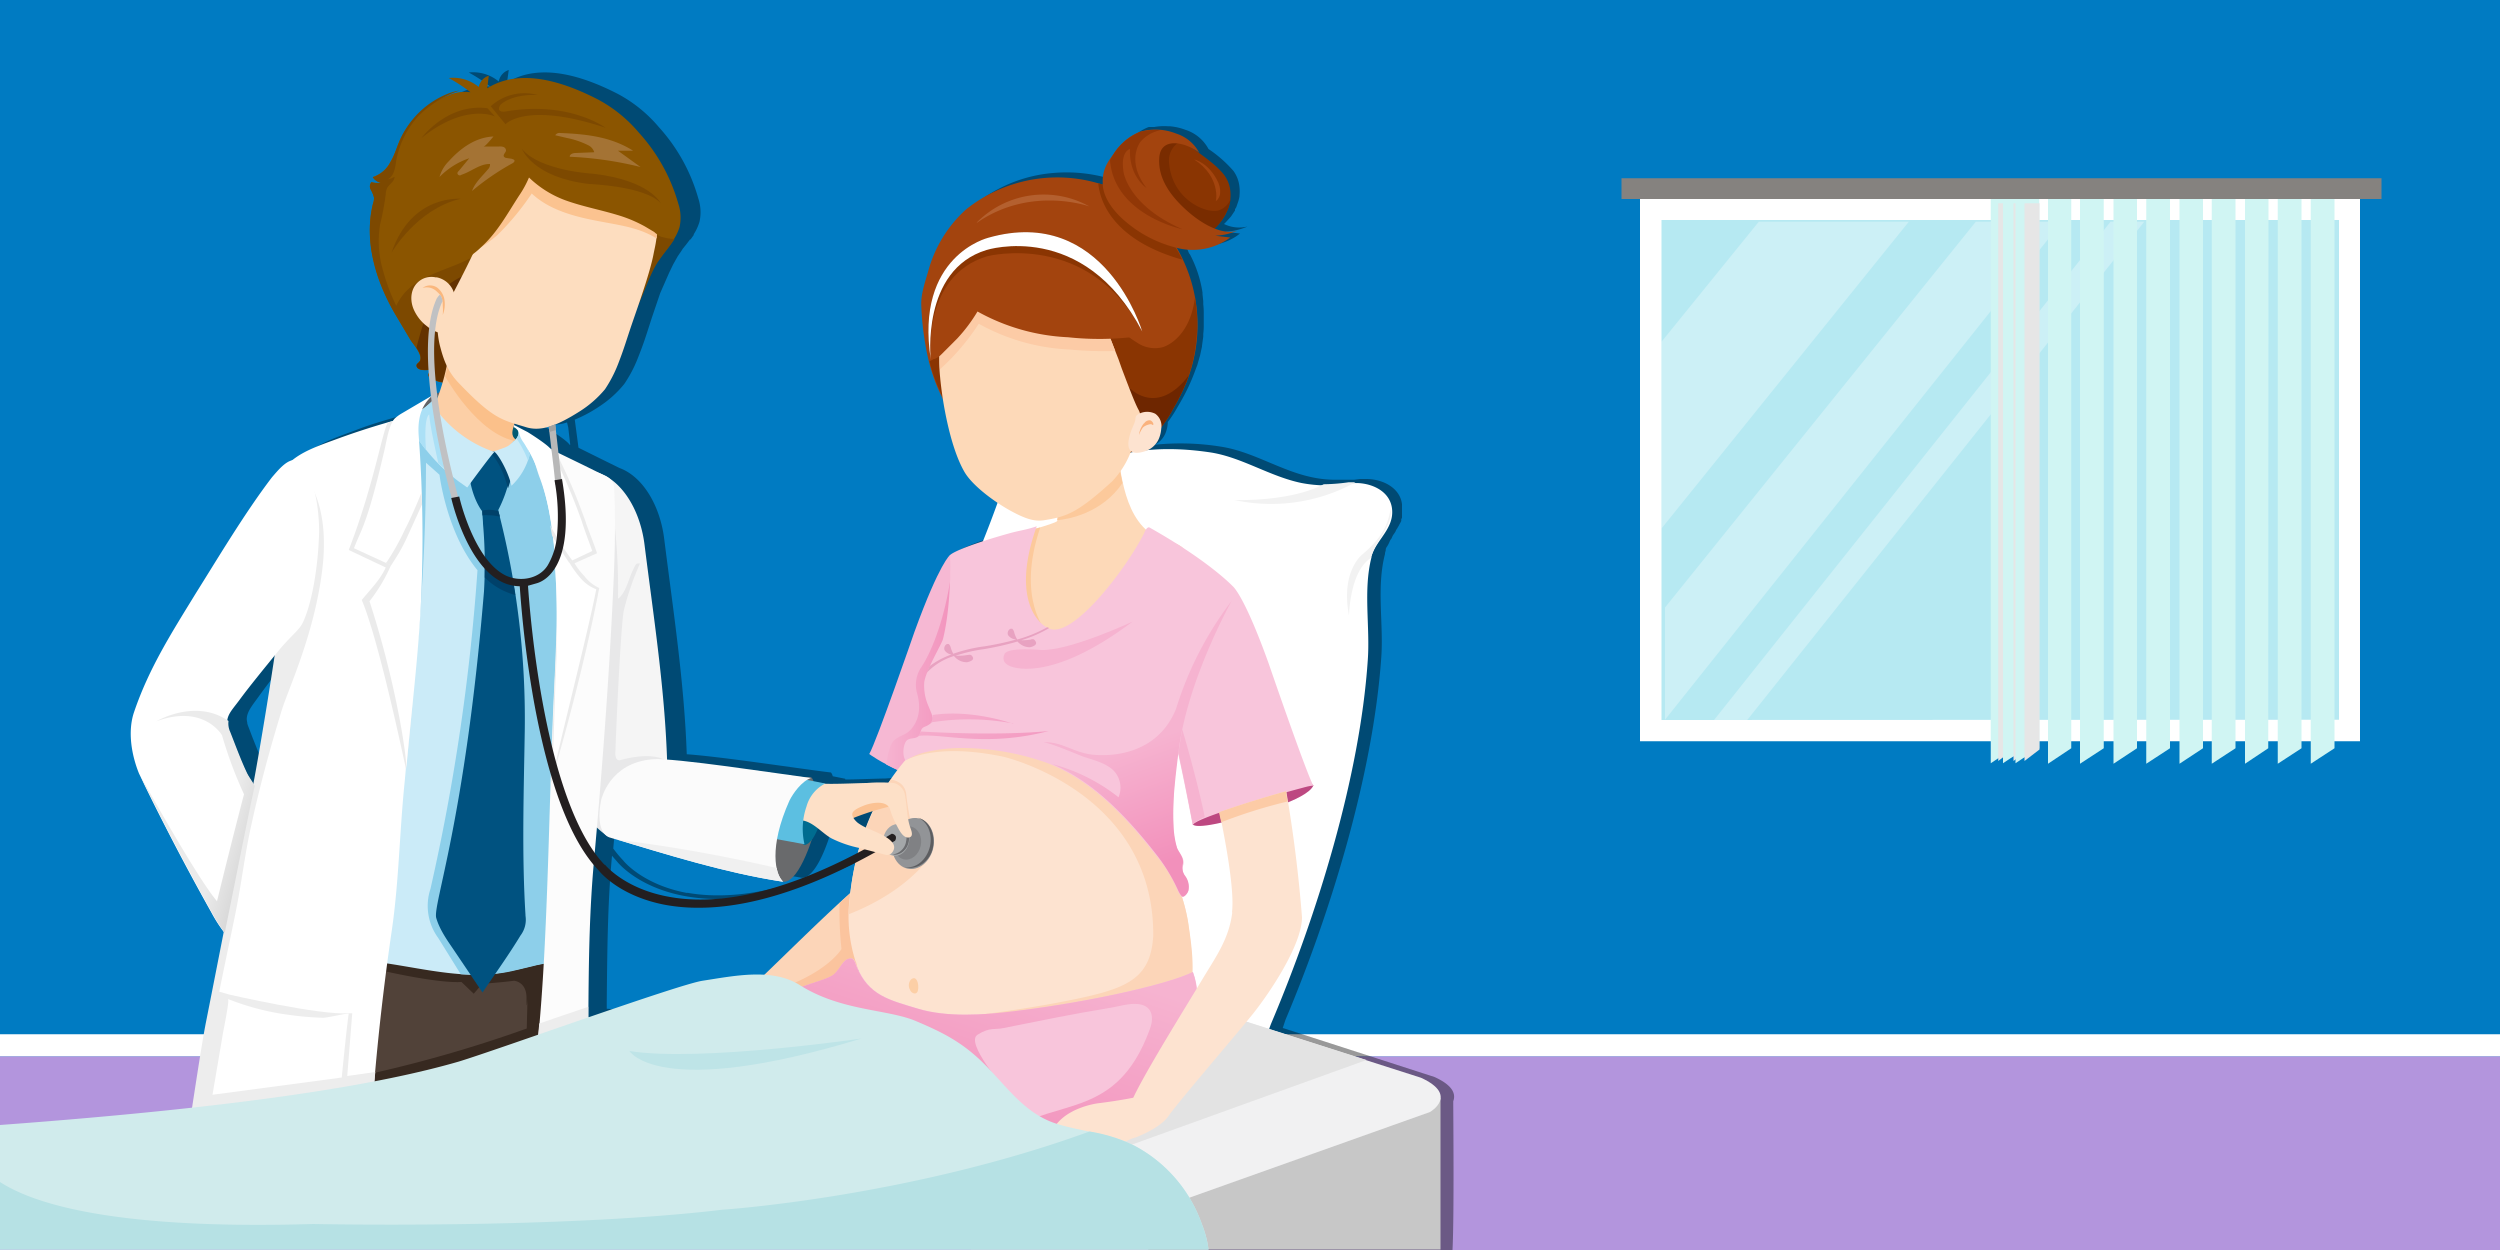 <svg xmlns="http://www.w3.org/2000/svg" xmlns:xlink="http://www.w3.org/1999/xlink" viewBox="0 0 1000 500"><defs><linearGradient id="b" x1="90.1" x2="101.4" y1="-648" y2="-651.4" gradientTransform="matrix(1 0 0 -1 0 -318)" gradientUnits="userSpaceOnUse"><stop offset="0" stop-color="#ebebeb"/><stop offset="1" stop-color="#d9d9d9"/></linearGradient><linearGradient id="a" x1="354.6" x2="383.3" y1="-587" y2="-587" gradientTransform="matrix(1 0 0 -1 0 -318)" gradientUnits="userSpaceOnUse"><stop offset="0" stop-color="#f6b3d0"/><stop offset="1" stop-color="#f290bb"/></linearGradient><linearGradient id="c" x1="401.5" x2="374.9" y1="-694" y2="-773.2" xlink:href="#a"/><linearGradient id="d" x1="383.3" x2="405.5" y1="-591.2" y2="-636.2" xlink:href="#a"/><linearGradient id="e" x1="381.2" x2="403.4" y1="-592.2" y2="-637.2" xlink:href="#a"/><linearGradient id="f" x1="464.2" x2="480.6" y1="-612.6" y2="-657.7" xlink:href="#a"/></defs><title>Pregnancy Disability Leave (PDL) Law in California</title><path fill="#007bc2" d="M0 0h1000v500H0z"/><path fill="#b395dd" d="M0 422.5h1000V500H0z"/><path fill="#fff" d="M0 413.7h1000v8.8H0z"/><path d="M380.8 334.5a12 12 0 000-1.3v-1.8l-.4-.8-.3-1-.5-.7-.5-.8-.5-.6-.6-.7-.7-.5-.6-.5-.8-.3-.8-.3a7.2 7.2 0 00-4.4.5l-1.2-9.3a5.9 5.9 0 00-4.5-5 65.3 65.3 0 00-10.8 0c-2.4 0-11.9.4-16.1.4v-.3l-5-1a4 4 0 00-.7-1.5c-11.1-1.3-43.4-6.3-57.7-7.3-1-28.8-5.4-57.3-9-86-1.6-13.2-8.4-25-17.9-28.5l-6.3-3.1-10.1-5-1.5-11.3-1.1.5a54.4 54.4 0 0010.9-5.7 43 43 0 0010-9 52 52 0 005.3-10c2.6-6.6 3-8 5.7-16.4l3.4-10 3.6-8.2 1.6-3.3 1.8-3.2 1.5-2.2.5-.8 1.3-1.6 1.6-2.1h.2l1.3-1.8v-.3a19.4 19.4 0 002.3-5 17.6 17.6 0 00-.5-9.4 70.9 70.9 0 00-15.8-28.5 55.7 55.7 0 00-16.3-13.2c-13-6.7-30.8-13-44.4-4.6l.7-5a5.9 5.9 0 00-4 4.6 16 16 0 00-12-3.6 64.7 64.7 0 018.7 5.7 12.9 12.9 0 00-4.4 0l-2.3.5h-.5l-2.3.8a35.8 35.8 0 00-11.6 7.3 34 34 0 00-7.8 11l-2.4 6-.8 1.6-.5 1.1-.7 1a14.3 14.3 0 01-2.3 2.4 10 10 0 01-4.2 2.5l.3.3a5 5 0 003.1 2h-2l-1.9-.4a2.6 2.6 0 00-.3 3.1l.3.9.7 1.4v.8a3.4 3.4 0 010 .7v.6l-.4 1.3a41.9 41.9 0 00-1 5.6v.3a12.3 12.3 0 000 2.5v11.5l.2 1.3.4 1.5.3 1.5.3 1.3.5 1.4.5 1.3.5 1.5.5 1.3.6 1.5.5 1.1.7 1.5.4 1.1.9 1.5.5 1.1.8 1.6.5 1 .8 1.7.5.8 6.3 10.6 2.6 3.7.3.5h.2l.3.5h.2v2.9h-.2l-.5.5h-.1l-.5.5a1.1 1.1 0 00-.2.8l.5.7h.2l1.6.6h2.5v1.5a1.1 1.1 0 00-.2.6 1.1 1.1 0 00.3.7l.8 7.8c-4.2 2.4-7.3 4.6-11.7 7a16.8 16.8 0 00-2.8 2l-.8 1-1 .3-1 .3c-6.5 1.8-13 3.7-18.7 5.9s-14 4.7-19.5 9.2c-3 .7-6 4.6-7.8 6.9-11 14-22.2 33-30.5 46.3-9.8 16-18.8 30-24.8 47.7-2.6 7.7-1 17.1 2 24.4l.5 1.3v1l.3.7.3.6.3.8.4.7.5 1 .3.6.5 1.2v.4l.8 1.7 1 1.8.3.6.6 1.3.5 1 .5 1 .5 1 .5 1 .5 1 .5.9.5 1 .5 1 .6 1 .5 1 .5 1.2.5 1 .6 1.1.5 1 .7 1.1.5 1 .6 1.2.5 1 .6 1 .5 1 .7 1.2.5 1 .5 1 .5 1 .6 1 .3.9.7 1.1.3.7.7 1.1.3.8.5 1 .5.8.4.8.5.9.5.8.4.6.4.8.4.7.5.8.3.7.3.4.3.7.4.5v.5l.3.6.5.8a60.3 60.3 0 004.9 7.7l-6.9 35.8-.3 2v.3l-.3 2.1v.5l-.5 2.5v.5l-.5 2.7-.5 3.1v.4l-.5 3.2v.8l-.5 3.4v.9l-.5 3.5v1l-.5 3.4v.5l-.6 4.4v.5l-.7 4.4v.8l-.6 4.8-1.5 9.2v1.2l-.6 4.2v1.2L79 471l-1.8 11.4H151c.5-6.2 1.3-12.2 2-18.2h1.4l1.6-19.1 63.2-1.8a6481 6481 0 00-4.8 39.3h25.9l1.6-33.8c.5-11.3.6-23.7.8-35.6l3.7 1.4s6-4.2 8.5-9.4a73 73 0 00-12.2-1.7v-2.7c.2-19.6.3-39 2.1-58.5l2 2.3c.8 1 8.8 10.4 27 13.8a72.3 72.3 0 0013.2 1.2c24.3 0 50.2-11 70.6-22.4l3.2.8a3.1 3.1 0 002.3-.1l.8.3h.5a8 8 0 004.6 4.7h-.2l1.2.4a7.7 7.7 0 006.5-1.8 11.6 11.6 0 003.9-6.5 12.5 12.5 0 00.3-2.2l.2 1.7zm-15.3-6.7a6.4 6.4 0 00-4.6 4.7 58 58 0 00-5.4-2.4 21.3 21.3 0 01-5-2.6 8 8 0 01-1.8-2 111.3 111.3 0 0114-4.4l.5 1a41.2 41.2 0 002.3 5.5zM184.6 151.2l-1.3 3.9-1.1.3q-.4-2.4-.5-5zm42.7 19.8l.8 6.9h-.3c-.8-1.6-7.8-6-9.3-6.9l-5.2-2.7h-.4v-.5l4.8 1.5a15.6 15.6 0 009.3-.4h-.2zm-109.7 89.2c-2.4 16.7-7 43.6-8.6 51.8a52.6 52.6 0 01-2.8-4.6l-1.8-3.9-3.4-8.5-1.6-4.2a10.1 10.1 0 01-.5-1.5v-.3a7.5 7.5 0 01-.2-1.3c0-3 2.2-5.5 5-9.4s10.2-13.6 14-18.1zm157.3 97c-17.8-3.3-25.5-12.8-25.6-13a46.4 46.4 0 01-4-4.8l.9-10a21.5 21.5 0 004.7 3.6l.7.3 9.3 2.8 4.5 1.3 4.2 1.3 4.4 1.3 4.1 1.1 4.6 1.3 3.9 1.2 4.7 1.3 3.8 1 5 1.1 3.6.8 5.5 1.2 3 .6 8.4 1.5c5 .3 9.3-10.6 11.3-16.8a20.9 20.9 0 002.4-4.6 48.6 48.6 0 005.4 4 45.6 45.6 0 0011.3 3.9l2 .4c-22.7 12.4-52.4 23.7-78.1 19.1z" opacity=".4" style="isolation:isolate"/><path fill="#626366" d="M168 162.9a24.8 24.8 0 015-4.7 12 12 0 016-1.7l.7 7.7-12.2 7-1.8-5z"/><path fill="#cfd0d2" d="M239 418s6-4.2 8.5-9.4a78.9 78.9 0 00-15-1.8l-1.3 7.8a53 53 0 007.8 3.4z"/><path fill="#005b73" d="M176.8 157.7l-3.6 1.6-1.1 4.7s22.1 33.3 36.6 10.8a6 6 0 00-4.7-4.9z"/><path fill="#514239" d="M132 388.4l1.6 60.6 90.4-2.4-1.9-69.1-90.1 10.9z"/><path fill="#372920" d="M150 387.6s24 5.8 34.6 5.2l4.9 4.7 3.4-4s6.5-.4 12.7-1.2c0 0 5 .3 5 6.8s.4.5.4.5l-.3 11.8a524 524 0 01-60.3 17.6l-4.3 11.4 78.7-20.9-.3-43.7-73 2.5z"/><path fill="#f5f5f5" d="M241.3 330.9l25.7-19.7c-.4-31.5-5.3-62.3-9.2-93.4-2-16-11.6-29.8-24.2-29.6l1.7 135.3a67.6 67.6 0 006 7.4z"/><path fill="#e8e8e9" d="M245.9 334.8v.5l-2.3-.7c-1.3-.3-4.3-3-5.7-4.4l6-113.4c.3-5.8 1.3-12.4.5-18a237 237 0 012.8 40.7c3-2.1 4.2-7.7 5.8-11.1s1.5-3 3-3a111 111 0 00-6.4 18.5c-1.3 5.4-3.3 50.8-3.4 56 0 0-.7 5 2.1 4.1 0 0 11.9-3.6 18 .2-.4.3-20.6 29.8-20.4 30.6z"/><path fill="#cbebf8" d="M103.5 377.6a17.6 17.6 0 007.5 2.2l41.3 5.2c13 1.8 26 5 39.1 4.9 7.9 0 15.8-2.2 23.5-4 4.9-1.3 13.7-2 17-6.3s-.5-40.4-.4-48c.5-17.7 13.2-105.5 12.9-131.6 0-1-37-23.4-37.3-23.4l-33.4-8c-4-.7-7.8 2-11.4 3.1s-44 13.8-46 17-2.9 18.8-2.2 21.8c9.7 44.3-17 163-10.6 167.1z"/><path fill="#8dcfea" d="M191 228a837.5 837.5 0 01-18.8 127.5 21.7 21.7 0 003.1 19.7l9 14.5 6.8.3 5-.3a58.5 58.5 0 0010.2-1.6l8.3-2 5.4-1.1c13.2-99 5-168.7-.9-201l-12.2-7.3-33.4-8c-3.9-.6-7.8 2-11.4 3.2l-10 3.2 6.8 144.2a799.8 799.8 0 0011.5-134.2l5.4 4.8s2.8 23.2 15.2 38.2z"/><path fill="#005280" d="M210.2 366c-1.5-24-.7-48.8-.3-73.4a331.2 331.2 0 00-10.8-89.1h-6.2c0 2.4.3 4.7.3 6a185.9 185.9 0 01.4 27C186 328.6 173 362 174.5 367.2s5.2 10 7.3 13.2L193 397c5.2-7.7 10.4-14.9 15.2-22.8a10.4 10.4 0 002-7.9z"/><path fill="#00416a" d="M200 206.7l-1.6-5.5c-.4-2-3.2-5-4.4-3.8s-1.3 5.7-1 8.8a5.5 5.5 0 012-.1 19.6 19.6 0 015 .6zM205.1 232a21 21 0 01-11.2-6.2v5.2a27 27 0 0012.2 7z"/><path fill="#fff" d="M149.6 434q2.6-31 7.1-61.7c2.8-19.1 3.1-38.5 5-57.9 4.2-40.5 4.3-133.4 4.5-139s2.3-6.1 4-10.4a310 310 0 00-33.8 10c-10.5 3.9-20 6.6-24.8 15.4-2.4 4.8.5 51.8.3 58.4a179 179 0 01-2 21c-1.2 7.6-6 36.5-7.6 43.2S85.7 394 83 409c-2.2 11.3-7.1 45.4-12.2 77.2h72.7c1.4-17.6 4.7-34.6 6.2-52.2z"/><path fill="#ededed" d="M79.8 453.9a455.7 455.7 0 016.4-49.5c2.4-12.7 5.2-25.5 7.8-38.2s3.8-23.8 6.4-35.6c3.4-15.7 7.6-31.2 12.3-46.5 2.8-9 13-30.3 16.2-56.2 1.3-10.3 1-22.5-3.6-32-2.1-4.3-3.3-2.9-5.5.9a114.4 114.4 0 01-9.3 14c.3 15.3 1.3 33.9 1.1 37.8-.3 7-9.1 60.1-10.7 67s-15.5 78.2-18.5 93.2c-2 10-6.1 38-10.5 66.4a7.7 7.7 0 004.5-1.4c3.8-3.6 3-15.2 3.4-20z"/><path fill="#fff" d="M127.6 214.4c.3-6-.8-18-3.8-23.3-1.3-2.3-1.8-4.7-4.5-6.5a3.4 3.4 0 00-2.3-.5c-3 .5-6.2 4.5-8.2 6.8C98 205 86.7 224 78.4 237.2c-9.8 16-18.8 30-24.8 47.7-2.6 7.7-1 17.1 2 24.5a988.8 988.8 0 0029 55.7 58.2 58.2 0 005 7.8c4.7-23.4 10.1-50.7 12-58.6l-3-5c-2.5-5.1-4.6-11-6.9-16.7s.5-7.7 4.3-12.9 11.2-14.2 14.6-18.4c5.6-7 9-9 10.6-12.4 3.6-7.8 5.9-21.5 6.4-34.5z"/><path fill="url(#b)" d="M62.6 288.5c19-7 26.2 5.6 26.2 5.6a168 168 0 008.8 23.6c-5.5 21-10.8 42.8-10.8 42.8-7-8.3-23.3-37-30.4-49.7 5.2 11.6 23.8 46.3 28.5 54.5a58.2 58.2 0 005 7.8c4.8-23.5 10.1-50.7 12-58.7-.9-1.8-2.2-3.4-3-5-2.4-5-4.6-11-6.8-16.6a8 8 0 01-.7-4.4c-13.2-9.2-28.8.1-28.8.1z"/><path fill="#ededed" d="M86.8 396.4l4.8 1.4s36.5 8.4 47.9 7.5h1.4l-2 25.1 11.2-1.6-3.3 38.8-71.4 2z"/><path fill="#ebebeb" d="M166.4 239.3a550.2 550.2 0 00-1-63.9 24.8 24.8 0 01.8-9.4l-11 3c-2.2 3-5.5 24.5-15.7 51l14.8 7c-2.3 5-6 8.6-9.6 13 6.8 16 16.6 62.7 17.7 67.6.9-8.5 1.8-17 2.5-25.6.6-14.5.8-29.2 1.5-42.7z"/><path fill="#8b5500" d="M222.7 154.1a31 31 0 0012.9-12.2 97.4 97.4 0 005.5-9.1c1.7-3.1 2.5-4.8 5.6-5.4a16.8 16.8 0 004.4-1 9 9 0 003.6-4c3-5.8 4.7-12.3 8.3-17.7s7.1-8.4 8.8-13.8a17.6 17.6 0 00-.5-9.5A70.9 70.9 0 00255.5 53a55.7 55.7 0 00-16.3-13.2c-13-6.7-30.8-13-44.3-4.5l.6-5a5.9 5.9 0 00-4 4.5 16 16 0 00-12-3.6 64.7 64.7 0 018.7 5.7 16.6 16.6 0 00-9 1.3A35.2 35.2 0 00160 55.9c-1.3 2.9-2.1 6-3.8 8.8a12 12 0 01-7.1 6.1 5 5 0 003.2 2.2 7.5 7.5 0 01-3.7-.2 2.6 2.6 0 00-.3 3 11.9 11.9 0 011.3 3.2 6.5 6.5 0 01-.4 2.4c-3.7 14.9 1.2 30.7 8.7 43.9l6.3 10.6c1.3 2 5.7 6.8 3.3 9l-.7.7a1.3 1.3 0 00.4 1.7 3.4 3.4 0 001.8.6 8.8 8.8 0 004.4-.5c-.5 1-2.2 1.5-2 2.6s.7 1.2 1.3 1.5a14.7 14.7 0 006 1.6c1.7.2 3.3 0 4.8.2 4.2.6 8.1 4.5 12 6.2a15.2 15.2 0 007.2 1.4c3.6-.3 6.5-2.2 9.6-3.7s7.2-1.6 10.4-3.1z"/><path fill="#7d4900" d="M197.5 98c-1.7-.6-3.8 1.7-5 2.7a56.4 56.4 0 01-10.8 5.5c-7.4 3-15.7 5.5-20.7 12a24.3 24.3 0 00-2.5 4.1 76.6 76.6 0 01-5.2-13.8A41.6 41.6 0 01152 90a114.5 114.5 0 002.3-12.3 7.3 7.3 0 01.5-2.4c.8-1.6 3-2.6 3-4.6a7 7 0 01-2.7 1c2.6-1.3 3-4.7 3.4-7.5a36.2 36.2 0 018.8-17.7 43.3 43.3 0 0116.5-10.3 22.5 22.5 0 00-4.7 1.3A35.2 35.2 0 00160 56c-1.3 2.9-2.1 6-3.8 8.8a12 12 0 01-7.1 6.1 5 5 0 003.2 2.2 7.5 7.5 0 01-3.7-.2 2.6 2.6 0 00-.3 3 11.9 11.9 0 011.3 3.2 6.5 6.5 0 01-.4 2.4c-3.7 14.9 1 30.7 8.7 43.9l6.3 10.6c1.3 2 5.7 6.8 3.3 9l-.7.7a1.3 1.3 0 00.4 1.7 3.4 3.4 0 001.8.6 8.8 8.8 0 004.4-.5c-.5 1-2.2 1.5-2 2.6s.7 1.2 1.3 1.5a14.7 14.7 0 006 1.6c1.7.2 3.3 0 4.8.2a11.2 11.2 0 013.2 1c7.2-16 7.8-34 11.7-50.9.5-1.3 1.2-4.5-1-5.3z"/><path fill="#7d4900" d="M168.6 55.2s10.3-14 26.4-11.9l3 3.3s-11.6-5.7-29.4 8.6zM196.3 42.5l5.9 7.2s8.1-9.2 40 1.4c0 0-14.6-10.9-40-6.5 0 0-4 .7-2.1-2.6 0 0 3.9-4.4 15-4a20 20 0 00-18.8 4.5zM263.3 104.6c2-3.1 4.6-5.9 6.5-9a18.9 18.9 0 01-7-1.6 50.3 50.3 0 01-6.3-3.6c-1.4-.8-2.8-1.3-3.8.3a6.7 6.7 0 00-.3 4 76 76 0 01-.2 17 60.1 60.1 0 00-.8 9.3 4 4 0 001.1 3.3l1 .5a14.8 14.8 0 001.5-2.3c3-6 4.7-12.4 8.3-18z"/><path fill="#643200" d="M185.3 110.3c-5.4 2.6-11.5 7.1-13.7 12.8a126.1 126.1 0 00-5 16c1.4 2.1 2.5 4.4.9 5.9l-.7.6a1.3 1.3 0 00.4 1.7 3.4 3.4 0 001.8.6 8.8 8.8 0 004.4-.5c-.5 1-2.2 1.5-2 2.6s.7 1.2 1.3 1.5a22.4 22.4 0 0010.8 1.8c1.1.1 4-44.2 1.8-43z"/><path fill="#fccfa6" d="M206.8 165.5l-27.6-21.8a85.5 85.5 0 01-3.6 13.8c-4 11.1-8.6 12.6-8 14.4v.3a38.1 38.1 0 0025.3 11.6 11.9 11.9 0 008.2-2.8 28 28 0 004.7-5c-2.5-1.9-1.2-4.3-.7-6.6s1.3-2.6 1.7-3.9z"/><path fill="#fbc08a" d="M206.8 165.8l-1 3.6c-.7 2.5-1.8 4.7.6 6.5l.8.7c-16-2.1-29.1-26-29.1-26 .6-2.7 1.1-5.3 1.8-7.9z"/><path fill="#fdddbf" d="M189.3 101.3c1.5-3 2.5-5.7 4.1-8.6s3.4-7.4 4.9-10.6S202 73 205 69s9.9-8.5 16.1-7.9a68.3 68.3 0 0123.6 7.5 36.7 36.7 0 0110 7.2 32.6 32.6 0 017.8 15c.6 3.4-.3 7-1 10.4-1.3 7.3-6.2 21-8.6 28s-3.1 9.8-5.7 16.5a52 52 0 01-5.2 10 43 43 0 01-10.2 8.9c-9 5.7-15.4 8.1-21.3 6.3-9.4-2.9-12.9-2.9-27-17.7-4.6-4.7-6.2-9.8-7.5-14.8s-1.5-13-.4-13.4 3-2.6 4.6-5.7 5.2-9.8 9.1-18z"/><path fill="#fbc390" d="M262.5 90.9a32.4 32.4 0 00-6.2-13.2l-2.3-1.5a89.6 89.6 0 00-37.6-13h-4.1a21.3 21.3 0 00-7.2 6c-2.9 4-4.7 8.5-6.7 13s-3.2 7.4-4.8 10.6l-3.6 7.7A73.6 73.6 0 00199 94a105.7 105.7 0 0013.7-16.6c7 6.6 17 9.2 26.4 11s16.4 2.6 23.6 7a14.7 14.7 0 00-.3-4.5z"/><path fill="#8b5500" d="M187.5 63a72.7 72.7 0 00-6.3 10.3 46.4 46.4 0 00-4.4 9c-1.8 6-.5 13-4.6 18.2-.5.6-1.3 1.6-.8 2.4a2.1 2.1 0 00.8.9 12.7 12.7 0 0010.8 1.1 25.6 25.6 0 009.3-5.9c6.5-5.8 10.5-13.3 15.3-20.7a41.4 41.4 0 004-7.3 41.5 41.5 0 0014.5 9.1c6.9 2.5 14 3.8 20.9 5.9a54 54 0 0111 4.6l3.7 2.2a8 8 0 003.5 2c.4 0 .9 0 1-.3a7.7 7.7 0 00.2-1.3 22 22 0 00.2-2.8 24.4 24.4 0 00-.5-5.4 30.3 30.3 0 00-4.3-10l-2.4-3.3c-5.7-6.9-13.7-11.6-21.8-15.5s-14.9-6.4-22.7-6.4-9.8 2.3-14.8 4a27 27 0 00-12.6 9.2z"/><path fill="#7d4900" d="M156.6 101.1s10-17.5 27.7-21.6c0 .1-19.7-2-27.7 21.6zM208.7 59.4s4.2 11.6 27 14.2c0 0 22.4.8 28.6 7.7 0 0-4.3-9.2-27-11.8 0 0-21.3-1.1-28.6-10z"/><path fill="#005280" d="M192.7 204.3a12.4 12.4 0 016.4.1 51.5 51.5 0 003.7-9 67.1 67.1 0 002.7-10c1.4-7.3-5.6-4.7-10.3-4.6s-8 1.5-8 2.6c0 7 1.5 15.2 5.5 20.9z"/><path fill="#00446d" d="M196 181c5 4.9 7 13.8 7.2 14.3a53.6 53.6 0 001.6-5.5l-5.5-9.3z"/><path fill="#cbebf8" d="M197.8 180.8a47.9 47.9 0 01-22-15.3 9.8 9.8 0 01-2-5.9c-3 2.8-6 5.6-10 6.7l-.5.3a.8.8 0 000 .7 32.1 32.1 0 003.9 8.3 73 73 0 0016.3 17l3.4 2.4s10-13.7 10.9-14.2z"/><path fill="#abe0f6" d="M173.8 159.6c-3 2.8-6 5.6-10 6.7l-.5.3a.8.8 0 000 .7 32.1 32.1 0 003.9 8.3 49.4 49.4 0 003.2 4.4c-1-13.8 1.3-14.2 1.3-14.2.2 4.1 2.5 14.2 3.6 19.4l4.4 4-4.7-25a8.1 8.1 0 01-1.2-4.6z"/><path fill="#fff" d="M136.7 431c1.3-13.3 2.6-25 2.8-25.5s-9.2 1.8-10.5 1.6a119.6 119.6 0 01-13-1.1 102 102 0 01-24.8-6.4c.7.4-1.8 12.3-2 13.6L85 437.9z"/><path fill="#fcfcfc" d="M234.5 452.3c1.6-35.7-.2-71 3-106.8s6-72 7.7-108.1c.7-13.9 1.1-27.6.5-41.4a6.8 6.8 0 00-.8-3.4 7.3 7.3 0 00-3.3-2.5l-8.1-4-14.4-7-7.1-3.7-3.6-1.7c-.2-.2-.7-.5-.8-.4s.1.8.1 1v1a4.7 4.7 0 00.8 2.3c.5.6 2.3 1.4 2.8 2 2.5 3.7 3.1 7.7 4.7 11.8a80 80 0 013.6 13c4.4 23.5 3.1 48.8 2 72.4-2 40.6-2.3 98.6-6.4 139-2.3 21.5-5.7 45.7-8.4 70.2h25.9c.6-11.3 1.1-22.5 1.8-33.7z"/><path fill="#ededed" d="M235.3 412.5v-9.8l-19.6 6.7-.6 6.4z"/><path fill="#ebebeb" d="M239.7 235.2a15.6 15.6 0 01-5.9-4.7 30.1 30.1 0 01-4-5.2l9-4c-1-3.3-3.4-9-4.7-13a234.6 234.6 0 00-11.9-27.8l-3-1.5-7.2-3.6-3.1-1.4a3.4 3.4 0 00.5 1.1l1.1 1.8a62 62 0 016.7 13.9 132.3 132.3 0 015.5 28.1c.4 6.4.2 7.9.7 14.2a60.3 60.3 0 01-.5 10.6c0 11-.7 22.3-1.2 33l-1.4 37c1.6-6.1 12.2-41.1 19.4-78.5z"/><path fill="#cbebf8" d="M211.8 182.1a25.5 25.5 0 01-7.2 12.2c-1.6-6.6-6-13.6-7-13.6s4.6-1.5 5.9-2.5 4-3 4-5.2a5 5 0 00-.3-1.3c0 .3 5 9.4 4.6 10.4z"/><path fill="#abe0f6" d="M207.2 172a3.7 3.7 0 01-.6 3.4 42.2 42.2 0 014.6 8.8l.6-2c.3-1-4.4-10-4.6-10.2z"/><path fill="#fff" d="M167.5 174.6a550.2 550.2 0 011 63.9c-1 23.3-4 46.1-6 69.2.4-4.8-4.3-35.3-14.7-67.2a66.5 66.5 0 008.6-14.4l-14.8-6.8c2.6-7.2 5-8.3 12-38.5.9-3.4 1.8-10.9 4.4-13.5a16.8 16.8 0 012.8-2l12.4-7.3c-5.2 4.4-6.2 10.3-5.7 16.6z"/><path fill="#ebebeb" d="M162.6 215.4l6.2-13.6-.2-4.8c-1.3 3.4-4.7 11.2-6.5 14.5a94.7 94.7 0 01-7.2 13l-.6.8 2 .8v.3l1.9-3a67 67 0 004.4-8z"/><path fill="#fff" d="M232 231a40.7 40.7 0 01-4.4-6.2l9.3-4.4c-1.1-3.2-3-8-4.2-11.9a238 238 0 00-12.4-28.8c-.8-1.5-7.8-6-9.3-6.9l-5.2-2.7h-.3v.8h.1a4 4 0 011.6 1.4 5.5 5.5 0 01.5 1.2 10.8 10.8 0 001.8 3.6 62 62 0 016.7 13.8 132.3 132.3 0 015.5 28.2c.4 6.4.2 7.8.7 14.2a384 384 0 01-.2 39l-1.3 40.2c.2-5.2 13.7-56.6 17.6-76.8a15.6 15.6 0 01-6.5-4.7z"/><path fill="#ebebeb" d="M229 224.3a104.3 104.3 0 01-8.9-14.2l.7 4.1c2.9 5 6.8 10.8 6.8 10.8z"/><path fill="#a47334" d="M253.2 60.3h-6l9 6.5a142.6 142.6 0 00-28.3-4.1c-.1-1 1.3-1.5 2.3-1.5l7.5-.3a4.6 4.6 0 00-2.4-2.8 34 34 0 00-8.5-2.9l-4.7-1.1a2 2 0 012-.9c10 .4 20.1 1.4 29 7zM179.5 64.5a14.3 14.3 0 00-3.7 6.3 30 30 0 0111.9-7.5l-4.2 5.1c-.4.3-.7.8-.4 1.3a1 1 0 001.5.2c4-1.3 7.3-4.4 11.4-4.3a2.6 2.6 0 01-.8 2.1c-2.3 2.8-5.2 5.3-6.4 8.7A100 100 0 01205 65.3c.3-.2.8-.5.8-1s-.7-.6-1.2-.8l-2-.3a1.5 1.5 0 01-1-.5c-.5-.8.6-1.6.8-2.4a1.5 1.5 0 00-1-1.5 4.2 4.2 0 00-1.8-.2h-6.2c.8 0 3.4-3.4 4-4-7.3.3-13.3 4.8-17.9 9.9z"/><path fill="#fdddbf" d="M174.5 111a8 8 0 00-5.5.6c-4.6 2.4-5.4 7.8-3.5 12.2a17.3 17.3 0 004.3 5.9l2 1.6c2.9 2 8.6 3.6 8.9 0s-.3-5.7.2-7.8 1.3-4 .8-6a9.1 9.1 0 00-7.2-6.6z"/><path fill="#fab77d" d="M174.8 115a7.7 7.7 0 013 5 11.9 11.9 0 01-.7 6 21.6 21.6 0 000-3.8 8.5 8.5 0 00-.6-3.5 7.3 7.3 0 00-1.7-2 5.7 5.7 0 00-5.8-1.5 5 5 0 015.8-.2z"/><path d="M573.8 430.8L534.2 418l-21.1-6.8 1.1-3.3c17.8-42.2 35-97.7 38.3-144.8 1-13.7-2-28 1.5-41.5v-.4l.3-1.1v-.5l.3-.7.3-.4.4-.7.3-.6.3-.7.3-.6.4-.5.3-.7.3-.6.7-1 .3-.5.3-.7.3-.4.4-.7.3-.5.3-.6.4-.7.3-.6v-.7l.3-.6v-5.4c-.8-6.7-7.8-10-14-10.1H544l-2.4.3h-7.2a44.2 44.2 0 01-9.6-1c-12.5-2.6-23.6-10.2-36.2-12.2a101 101 0 00-26.7-.8 9.1 9.1 0 004.2-4.4 12.9 12.9 0 001-4.2v-.5l.7-.9a48.2 48.2 0 003-4.7l1.4-2.4a77.4 77.4 0 006-12.9l.3-.8.4-1 .8-2.8.3-1 .8-3.7v-.3l.5-3.6v-1.1a26.5 26.5 0 00.2-3v-5.5q0-1.8-.2-3.4v-1.2l-.3-2.9v-.6a48.4 48.4 0 00-5-15.2l-.4-.5-1.6-3.9h.1c7.5 2 16 .8 21.9-4l-6-.7a25.3 25.3 0 009-2.1 13.8 13.8 0 01-9.4-1l.8-.8 2-2.2 1.6-2.4v-.5l.5-.8.8-2.3a14.8 14.8 0 00.5-2.1v-.3a16.3 16.3 0 00-.2-4.7 13 13 0 00-2.2-5.1 50.2 50.2 0 00-10-8.8 16 16 0 00-9.3-7.7 23.1 23.1 0 00-6.2-1.4h-.8a21.8 21.8 0 00-5.4.3h-2.2a18.6 18.6 0 00-7 4.7l-2.3 2.6-1 1.3-1.3 2v.3a17.3 17.3 0 00-3 10l-1.4-.5h-.5a60.8 60.8 0 00-21.8-2 57 57 0 00-31 12.4 51.6 51.6 0 00-15.3 25.3c-1.1 4-2.8 8.7-2.6 13a116.5 116.5 0 001.6 16.3 49 49 0 001.5 6.7v.6l.3 1.3.8 2.5.4 1.1 1.1 3v.4l1.5 3.4.5 1 .8 1.8q.6 4.7 1.8 9.5c1.4 6.2 3.5 13.8 6.8 19.5s9 10 14.3 13.2q-2.6 7.3-5.3 14.2c-11.3 3.6-14.9 5.7-14.9 6.2s-5.3 6.3-14 30.8c0 0-15.1 44.1-18 49a53.6 53.6 0 006.8 4h.1l.7.4 1.6.8 1 .5 1.1.5-2.7 4.2-2 3-.6 1-1.2 2-.6 1.2-1 2-.7 1.3-1 2-.6 1.2-.8 2-.5 1.3-.8 2.1-.5 1.1-1 3.1-1 3.3-.3 1-.6 2.3-.3 1.3-.5 2-.4 1.2-.5 2-.3 1.3-.3 2v1.2l-.3 2.2v2.7l-4.4 4.1c-11.4 10.6-22.4 21.5-33.6 32.3l8.8 5.3-1 .5-1 .5-1 .5-1 .5-1.4.6h-.3l-14.2 6.9-5.8 3.4 104 47.4.9-.3 60.3 30.3 5.2-1.8-.5 13.2H581c.7-13.5.3-53.6.3-59.5 1-2.7.2-6.2-7.5-9.7zM456.2 179.4l.5.3h-1v-.3z" opacity=".4" style="isolation:isolate"/><path fill="#c7c7c7" d="M576.3 439.2L389 482.6l-.7 17.2h187.9v-60.6z"/><path fill="#fff" d="M548.6 222.5v.4c-3.4 13.3-.5 27.7-1.5 41.3-3.2 47-20.5 102.2-38.3 144.4-3.6 8.3-3.9 19-11 24.1s-7.4-.3-11.1-3.7a15.5 15.5 0 00-14.2-4.6c-24.8 3-40.9.8-65.2-4.6-17-3.7-45.1-8.1-52.8-29.6-4-11.4.2-24 1.3-35.5a435.5 435.5 0 0130.3-121c4.6-11 9-21.6 13-32.8 2.7-7.4 4.2-16.8 14-13.9 3.7 1.2 8.9 2.8 12.6 2.3 9.6-1.3 23-13.7 58.7-8.3 12.5 2 23.6 9.6 36.2 12.2a53.8 53.8 0 0019.2.2c6.7-1 16 2 17 10s-6.4 12.6-8.2 19.1z"/><path fill="#f2f2f2" d="M493.7 200a69.9 69.9 0 0048.5-7.1h-2.7a74.5 74.5 0 01-10 .8c-13.8 7.2-35.8 6.3-35.8 6.3zM548.6 222.5c1.8-6.5 8.5-12.2 7.8-19.2-1.3 4.9-1.5 10-11.6 18.6 0 0-8.6 6.7-5.2 24.3 0 0 .3-17.8 8.8-23v-.7z"/><path fill="#f1f1f2" d="M449 488.6L572 444.8s11.7-6.7-3.6-13.7l-102.5-32.8-94.6 51.8z"/><path fill="#e3e3e3" d="M402.8 441.7c.1.6 42.3 18.9 42.3 18.9L546.6 424l-66.3-21.2c-36.8 18.9-77.7 38.4-77.5 38.8z"/><path fill="#fcd5b8" d="M355.8 378.1a276.5 276.5 0 01-38 25l-15.7-9.7c13.3-12.7 26.4-25.9 40.2-38.2z"/><path fill="#fbc49e" d="M342.6 355.5h-.4l-6.4 5.8a144.8 144.8 0 00.8 18.3s-5.4 9.3-25.2 16l7.1 7.3A275.3 275.3 0 00356 378z"/><path fill="#bd4881" d="M479.5 324.7l-2.4 5s.4 3 22-3.5c0 0 23.9-6 26.3-12.1l-6.6-3.6z"/><path fill="#f6b8d3" d="M380.1 221.9s-4.2 3-14.3 30.8c0 0-15.2 44-18.1 48.9 0 0 17 13 48.4 15.8.1-.2 1-76.6-16-95.5z"/><path fill="url(#a)" d="M381.3 223.2c-3.3 31-13 44-13 44a12.5 12.5 0 00-1.5 10c2.9 10-2.5 15-4.1 16s-4 1.7-5.4 3.3-2.3 5.9-2.8 9.3a102.5 102.5 0 0024.3 9l4.4-2.7z"/><path fill="#fdd9b8" d="M447 180.8c1.7 9.8 3.2 31.8 20.3 35.7 30 7-45.5 41-45.5 41-33-1.7-20-39.9-18.5-43.6 0 0 12.7-2.3 19.2-5.2 2-1-.8-6.9-2.5-12.7z"/><path fill="#fcc99b" d="M418.7 252.8s-12.4-13-2.6-41.8l-7.5 1.8c-3.6 10-9.4 33 10.1 40zM449 193.2c-1.1-4.7-1.6-9.3-2.2-12.4l-27 15.3c1.4 5 3.8 10.1 3 12 4.6-.4 18-2.8 26.2-14.9z"/><path fill="#a3440e" d="M437.5 189.1a120 120 0 0017.6-10 45.3 45.3 0 008.3-7 47.9 47.9 0 006.2-9.2 90.8 90.8 0 005-10.1 61.3 61.3 0 00-26.9-76.3 58.4 58.4 0 00-61.2 7.2 51.3 51.3 0 00-15.3 25.1c-1.2 4-2.8 8.8-2.7 13a115.5 115.5 0 001.7 16.3c1.8 10.6 5.5 21.2 12.4 29.8s18.7 16.2 30.3 20.4c8 2.5 17 4.3 24.6.8z"/><path fill="#8a3502" d="M473 104l-.3-.6a64.4 64.4 0 00-25.1-26.9 40 40 0 00-8.3-3.2c.6 6.7 5.3 22.6 33.7 30.6z"/><path fill="#b4602f" d="M390.7 89a37.6 37.6 0 0145.1-6.4s-23.4-8.5-45 6.5z"/><path fill="#8a3502" d="M490.7 84.7a15.3 15.3 0 001.2-9.8 13 13 0 00-2.3-5c-3-3.8-7.3-6.7-11-9.5s-13-8.3-20-6a18.7 18.7 0 00-6.5 4.2c-5.8 5.4-11.2 12-5.5 19a58.8 58.8 0 0026 19.1c6 2.3 10-2 14-6.1a22.8 22.8 0 003.5-4.6z"/><path fill="#a3440e" d="M477.7 63.8s5.9 1.2 9.6 9.2c0 0 2.3 5-1 7.5.2 0 2-9.8-8.6-16.7z"/><path fill="#792c00" d="M490 86l.7-1.3a15.8 15.8 0 001.5-5 7.8 7.8 0 01-4.9 4.5c-4.5 1.3-18.6-4-19.7-19.4a8.6 8.6 0 014.7-8.3c-3-.6-6.5-1.1-9.3.5a7.8 7.8 0 00-3.2 6A15.8 15.8 0 00461 70c3.4 9 10.7 16 18.6 21.6a15.8 15.8 0 003.7 2.2l3.3-3.1A22.8 22.8 0 00490 86z"/><path fill="#a3440e" d="M470.4 53.4a16 16 0 019.3 7.7c-5.2-4.1-15.4-6.7-16 2s5 15.7 11 21.1 14.3 10.1 20.4 8a25.3 25.3 0 01-9 2.1l6 .7a25.2 25.2 0 01-21.9 4 50 50 0 01-20-10.4c-4.4-3.7-8.8-9.1-9.1-14.8s1.7-8.7 4.3-12.2a22.6 22.6 0 0110.3-8.8 22.3 22.3 0 0114.7.6z"/><path fill="#913706" d="M473 91.7c-22-9.6-23.6-23-23.6-23-1.3-8.3 2.6-9.1 2.6-9.1-.5 11 6.6 15.6 6.6 15.6-8.4-11-2.4-18.5-2.4-18.5a14 14 0 018-4.6 20.9 20.9 0 00-8.5.8 22.6 22.6 0 00-10.3 8.8L444 64c1.6 22 29 27.7 29 27.7z"/><path fill="#8a3502" d="M469.6 162.9a90.8 90.8 0 005-10.1 65.3 65.3 0 003.4-33.9c-2 16-11.5 19.6-13 20a12.7 12.7 0 01-10.4-2c-4-2.4-7-5.6-11-8.2s-65.1 10.9-67.6 13a15.2 15.2 0 01-4.2 2.8 61.3 61.3 0 0011 23.1 62.7 62.7 0 0023.7 17.8 84 84 0 0011.9 3c6.7 1.4 13.7 2 20.2 0a108.5 108.5 0 0011.9-6.4h.2a17.8 17.8 0 003.9-3.8c.6-1 .6-2 1.8-2.6s3.6-.8 5-1.6l.7-.3 1.4-1.5a47.9 47.9 0 006-9.3z"/><path fill="#6e2600" d="M456.2 175.6c1.5-1 3.6-.8 5-1.6l.7-.3 1.5-1.5a47.9 47.9 0 006.2-9.3 77 77 0 006-12.9l-1 1.3c-5.2 6.4-12.4 10.6-20.2 5.9a38.3 38.3 0 01-9.1-8.8 285.3 285.3 0 009 30.1v-.3c.8-1 .8-2 1.9-2.6z"/><path fill="#fdd9b8" d="M447.4 143.7l-5.7-14.5a60 60 0 00-2.4-5.7 67.6 67.6 0 00-9-12.6c-1.5-1.8-2.4-3-4.7-3h-8.3a60 60 0 00-23.7 5.6 32.1 32.1 0 00-9 5.9 30.1 30.1 0 00-8.6 18 69 69 0 000 13 148.6 148.6 0 003 19c1.4 6.2 3.6 13.9 6.8 19.4s12 12 18.6 15.6 10 4.3 13.8 3.6c8.7-1.4 13.2-3.2 26.6-15.4a35.2 35.2 0 008-13.2c2-6.4 1-5.4 1.8-8.4s2.4-4.2.8-7.1-4.6-11-6.7-16.5z"/><path fill="#fccba6" d="M439.4 123.5a67.6 67.6 0 00-9-12.6c-1.4-1.8-2.4-3-4.7-3h-8.3a60 60 0 00-23.6 5.6 32.1 32.1 0 00-9.1 5.9 30.1 30.1 0 00-8.5 18 67.8 67.8 0 00-.2 10.3 89.8 89.8 0 0015.5-18.2 82 82 0 0036.2 10.3 147.6 147.6 0 0018.4.6l-4.2-10.9c-.8-2.3-1.7-4.2-2.5-6z"/><path fill="#a3440e" d="M445.8 114.8l-.4-.3c-3.2-3.7-7-7.2-10.2-11s-9.5-6.1-14-7.7a43.2 43.2 0 00-24-1.2 35.7 35.7 0 00-23.1 16.2c-3 4.8-3.1 10.9-3.4 16.6v1.8a50.7 50.7 0 00.6 7.5l.7 3.9.3 2c.2.4 0 1 .6 1h.9a8 8 0 002.6-1.7l2-2 4.5-4.5a63.4 63.4 0 008.1-10.8 82 82 0 0036.2 10.3 117.6 117.6 0 0028.4-.4 2.6 2.6 0 001.6-.6c1.1-1.5-4-4.2-3.6-5.7a.5.5 0 000-.3 44.5 44.5 0 00-7.8-13z"/><path fill="#8a3502" d="M372.3 143.8s-3.8-33.4 22.6-41.3c0 0 40.4-10.5 62 30 0 0-15-50.7-61.6-37.4.1 0-29.5 7-23 48.7z"/><path fill="#fff" d="M372.3 143.8s-4-35.8 22.3-43.8c0 0 38.8-12.4 62.3 32.6 0 0-15-50.8-61.6-37.5.1 0-29.5 7-23 48.7z"/><path fill="#fde3d0" d="M464.5 171.4a12.7 12.7 0 01-1 4.2 9.1 9.1 0 01-5.8 5c-9.8 3-5.7-7.4-4.3-10.5s.2-3.1 1.7-4.3a7.2 7.2 0 017-.3 6 6 0 012.4 5.9z"/><path fill="#fab27d" d="M457.7 169.3a2.6 2.6 0 012.3-1.2 2 2 0 011.3 1.3.5.5 0 010 .5c-.2.2-.5 0-.7-.2s-3 .4-3.7 1.7a12.7 12.7 0 00-1.3 2.6 8.8 8.8 0 012-4.7z"/><path fill="#fde3d0" d="M342.3 384.8a59.6 59.6 0 01-2.4-26c2-18 7.6-37 21.2-53.5 4.8-6 19.5-18.6 21.1-19.9s26.3 8.8 45.5 20l40.6 40.1c2.6 8 5.8 15.5 7 24.2s2.7 20.2 0 30.1a40.9 40.9 0 01-15 21.8 61 61 0 01-26.7 10.3 87.2 87.2 0 01-21.6.6 108.7 108.7 0 01-31.7-8.3 72.7 72.7 0 01-28.9-20 52.3 52.3 0 01-9-19.4z"/><path fill="#fcd5b8" d="M371.3 343.1c-6.8-4-8.8-25.4-8.8-25.4-.5-4-3.4-5.4-6.2-5.9A103.7 103.7 0 00340 359a49.6 49.6 0 00-.5 6.7c23.3-9.1 32-22.5 32-22.5zM475.4 369.8c-1.3-8.8-4.4-16.1-7-24 0 0-29.3-74.6-96.4-51.3a133.8 133.8 0 00-9.6 9.5c6.6-3.1 18.9-5.5 39-1.3 0 0 60.2 14 59.9 71.5-.9 15.7-8.7 20.4-26.8 24.5-21.3 4.8-46 7.6-46 7.6l17 9.8 58.4-15.7a16.1 16.1 0 01-4.1 5.6l14.8-3.4.8-2.6c2.8-10.1 1.5-20 0-30.2z"/><path fill="#f5a9ca" d="M441.9 247.6a34.2 34.2 0 01-7.7 8 40.7 40.7 0 01-5 3.3c-4.4 2.4-8 4-13 4.2a11 11 0 01-6.1-1.5 4.6 4.6 0 01-2-2 3 3 0 011-3.3c2.3-2 5-.7 7.7-.7a38.6 38.6 0 0025.2-8.5z"/><path fill="#f8c5db" d="M389.4 459c18-5.1 36.2-9.8 54-15.5 11.8-4 22.6-9.8 29.3-20.7 4.2-7 9-22 4.5-34-8.8 4.5-39.4 11.8-71.5 15.7-11.9 1.5-26.7 2.5-38.3-1s-19.9-5.3-24.6-16.9c-.8-1.8-1-4-3.6-3s-3.6 5.1-6.3 6.7-7.9 2.8-11.8 4.3c-7.5 2.8-22.8 10-30 13.7l-5.8 3.4z"/><path fill="url(#c)" d="M472.5 422.8c4.2-7 9.1-22 4.6-34-8.8 4.5-39.5 11.8-71.6 15.7-11.9 1.5-26.7 2.5-38.3-1s-19.8-5.3-24.6-16.9c-.8-1.8-1-4-3.5-3s-3.6 5.1-6.4 6.7-7.8 2.8-11.7 4.3-10 4-15.7 6.7c-.6 1.1 95.3 35 99 37.6-3.3-4.6-18.3-21.8-13.3-25s7.2-1.9 10.5-2.7c14-2.8 28-5.7 42.2-8 3.9-.6 9-2.4 13-1.3s5.2 5 3 10.4c-13.1 35-36.2 27-56.3 40 8-.4 11.6 4.8 21.8 1.6s40.8-20.2 47.3-31.1z"/><path fill="#fccfa6" d="M365.8 397.4a2.3 2.3 0 01-1.8-1.5 3.6 3.6 0 01.3-4c2.1-1.9 3 1 3 2.8s-.4 2.7-1.5 2.7z"/><path fill="#f8c5db" d="M507.4 265.2c-10-27.8-14.4-30.8-14.4-30.8s-9.4-10-33.2-23.4c-1-.5-2 1.8-2.1 2.2-7 13.9-27.4 40.8-37.2 38.5-4.7-1.1-16.4-11.6-5.8-41.2-4 1.4-6.4 1.6-10.5 2.7-19.4 5.4-24.4 8.5-24.2 9s.6 19.7-2.8 33.4c-.5 2-6.9 12.6-7.5 17.3a20.2 20.2 0 001.8 9.8c1.6 4.2 3.2 6-1.6 8-2.2.8-1.2 3-2.8 4s-3.1.3-4.4 1.5-2 5.7-.5 8a32.6 32.6 0 016.7-3 64.5 64.5 0 0114.8-2 103 103 0 0135.2 6c18.4 7 32.7 23 44.5 38.2a54.6 54.6 0 017.5 12.4c.3.8 1.3 2.8 2 3s2-1.2 2.4-2.5a7.3 7.3 0 00-1.3-5.7 5.5 5.5 0 01-.7-4.6c.7-2.7-1.6-4.7-2.6-7a24.8 24.8 0 01-1.3-8.8 149.6 149.6 0 011.8-29c2.6 11.6 5.9 28.9 5.9 28.9 0-2.5 30.4-11.4 44-15 4.3-1.2 4.3-.7 4.3-.7-2.9-5.2-18-49.2-18-49.2z"/><path fill="#f6b3d0" d="M403.9 266.4s15.2 7.8 49.2-17.8c0 0-25 11.7-36.5 11.4 0 0-13.5-1.3-14.8 1.6 0 .2-1.8 3.1 2.1 4.8z"/><path fill="url(#d)" d="M419.5 292.4s-17.6 2.1-51.3.2a2.6 2.6 0 01-1.1 1.8h-.2c9.8-1.3 27 4.7 52.6-2z"/><path fill="url(#e)" d="M405.2 289.5S389 283.6 373 286a2.6 2.6 0 01-.8 3 95.2 95.2 0 0133.1.4z"/><path fill="#e8a2c1" d="M412.5 255.8a20.9 20.9 0 01-3.7.3h-.3a49.4 49.4 0 0011.2-4.9l-.8-.3a55 55 0 01-12 4.9 10.1 10.1 0 01-1.2-2.8 3 3 0 00-.8-1.5h-.7a2 2 0 00-1 2.5 4.2 4.2 0 003.3 1.8 114.7 114.7 0 01-12.5 2.7 63 63 0 00-12.7 3 11.7 11.7 0 01-1-2.5 3 3 0 00-.8-1.4h-.7a2 2 0 00-1 2.4 3.7 3.7 0 002.8 1.8 32.1 32.1 0 00-8.8 4.7l-1.1 2.6a25.3 25.3 0 0110.9-6.7 6.5 6.5 0 005.2 2.5c1-.2 3-.8 2.3-2.1s-1.5-.8-2.1-.8a20.9 20.9 0 01-3.8.3h-1a60.6 60.6 0 0111.1-2.6 114.9 114.9 0 0013.7-3.1 6.5 6.5 0 005 2.3c1-.2 3-.9 2.3-2.2s-1.1-1-1.8-1z"/><path fill="#f6b3d0" d="M471.4 300.9v.5c2.6 11.6 5.7 28.3 5.7 28.3a18.6 18.6 0 014.8-2.9c-2.2-11-7.4-30-9-35-.6 3-1 6.2-1.5 9.1z"/><path fill="url(#f)" d="M473.1 345.7c.7-2.8-2-5-2.4-7-3-10.4-.6-26.9.7-38 3.5-28.8 21.3-60.4 21.3-60.4a139 139 0 00-22.3 43.3c-7.4 18.1-25.4 19-33 18.3s-12.3-5-19-5h-1.6c2.4-.2 13.2 4.5 16.1 5.6s8.8 2.3 12.2 5.4a9.8 9.8 0 012.3 11 72.8 72.8 0 00-26.6-13.3c17.5 7.4 31.3 22.7 42.6 37.3a70.9 70.9 0 017.6 12.7c.4.9 1.3 2.8 2 3s2.1-1.2 2.4-2.5a7.3 7.3 0 00-1.3-5.7 5.5 5.5 0 01-1-4.7z"/><path fill="#fde3d0" d="M492.9 365c-1.3 10.7-6.7 17.9-12 26.8-8.4 13.9-22.6 36.7-27.6 47.3-2.6.5-7.5 1.4-14 2.2 0 0-14.4 1.7-18.6 11.6l20.2 11s7.2-7.4 13.3-8.9c0 0 9.8-3.6 13.2-8.6s26.6-32 33.4-40.4 20-28 20-39.1a552 552 0 00-6.3-50.4c-8.3 2.3-18.9 5.6-26.7 8.4 2.8 13.6 6 31.6 5 40z"/><path fill="#fccba6" d="M514.4 316.5c-8.3 2.3-19 5.6-26.8 8.4l.9 4a205.6 205.6 0 0126.5-8.3z"/><path fill="#d0ebec" d="M453.8 458.3c-9.5-5-20.2-5.5-30.2-8.5-13-3.7-20.2-14.3-29.1-23.4s-16.8-13.2-28.2-18-29.7-3.9-46.3-14.3c-11-7-26-3.8-39-1.8-9.7 1.5-81.7 27.5-97.4 32.3-31 9-83.6 18-183.6 25.4v49.8h483.4a40 40 0 00-2.6-10 57.1 57.1 0 00-27-31.5z"/><path fill="#b6e1e4" d="M483.4 499.8a40 40 0 00-2.6-10 56.5 56.5 0 00-27-31.5 62.7 62.7 0 00-18-5.7c-72.5 26.4-147 31.3-147 31.3-65.3 7.8-163.5 5.7-163.5 5.7C45.5 492 13.2 481.4 0 472.8v27z"/><path fill="#bee4e7" d="M251.7 420.3s11.3 20 92.9-4.9c0 0-64.8 9.5-92.9 5z"/><path fill="#b8b8b8" d="M222.2 194l2.6-.3-2.7-23.8-2.6.8c1.8 14.5 2.7 23.2 2.7 23.3z"/><path fill="#a1a1a1" d="M219.5 170.7l.3 2.1 2.6-.8-.3-2.3z"/><path fill="#c0c1c3" d="M177 120.7a4.6 4.6 0 00-1-2.8c-.5.2-1.3 1.5-1.3 1.5-10.8 23.1 6.5 82 7.3 84.4l2.4-.8c0-.5-17.9-60-7.5-82.3z"/><ellipse cx="365.2" cy="337.4" fill="#929497" rx="10.3" ry="8.3" transform="rotate(-77.4 365.2 337.4)"/><ellipse cx="363" cy="337.2" fill="#808184" rx="6.7" ry="5.4" transform="rotate(-77.4 363 337.2)"/><path fill="#5c5d60" d="M372 338.5c1.1-5-1-9.9-4.8-11.4 4.4 1 7 6.4 6 11.8s-6 9-10.4 8.1l-1.1-.3c4.4 1.1 9-2.6 10.3-8.2z"/><ellipse cx="358.5" cy="336" fill="#a4a7a9" rx="6.4" ry="5.2" transform="rotate(-77.4 358.5 336)"/><path fill="#6b6c6f" d="M362.4 336.7c.8-3.2-.9-6.5-3.5-7.3h.8c2.8.7 4.4 4 3.8 7.3s-3.6 5.7-6.5 5.1h-.3a6.2 6.2 0 005.7-5z"/><path fill="#231f20" d="M358.3 334.5a2 2 0 00-1.6-1c-24.2 14.5-59.2 30.8-89.2 25.2-17.7-3.2-25.4-12.7-25.5-12.8h-.2c-24-25.4-29.8-100-30.6-111.6l3.5-1c1.8-.5 16.3-5.2 10.1-41.7l-3 .5a79.5 79.5 0 011 22 28 28 0 01-3.7 12c-3.5 5.7-11.7 6.9-17.4 3.8-12.4-6.7-18-31-18-31.3l-3.2.6c.2 1 6 26 19.7 33.3a16.6 16.6 0 007.7 2 439 439 0 005.5 45.2c6 33.4 14.7 56.6 26 68.4.8 1 8.7 10.5 27 13.9a72.3 72.3 0 0013.2 1.1c27.5 0 57.2-14 78.4-26.8a2.1 2.1 0 00.3-1.8z"/><path fill="#696a6c" d="M311.2 314.6s8.3-4.4 13.4-3.6c0 0 3.4 3 1.4 20.7 0 0-5.8 21.5-12.7 21L306 349s-12.4-18.6 5.2-34.4z"/><path fill="#006c90" d="M327.5 313.6h2.6s.8 3.3-1 11.9c0 0-3 12.4-7.5 12.5l-3-3.4z"/><path fill="#fbc293" d="M347 316s7.4 1.5 8.5 6.7a102.5 102.5 0 00-17.7 6l-2-8.9z"/><path fill="#fde0c7" d="M315.6 327.8l4.6.3c4.7.2 8.4 5 12.3 7.2a45.6 45.6 0 0011.3 3.9l10 2.6a2.6 2.6 0 003.2-1c3.2-4.5-6-7.6-8.8-9a21.3 21.3 0 01-5-2.6c-1-.8-2.7-2.6-2.2-4s3.4-2.5 4.9-3.1 8.6-2.6 10.1 1.6a36.5 36.5 0 002.8 6.7c.8 1.5 2.4 4.9 4.7 4.6s.8-3.3.5-4.3c-1.3-4-1.2-8.3-2-12.5a5.9 5.9 0 00-4.5-5 65.3 65.3 0 00-10.8 0c-2.8 0-15 .6-17.7.2l-9.8-1.4z"/><path fill="#5cbfe1" d="M330.1 313.4a14.7 14.7 0 00-7.5 9.2 27.2 27.2 0 00-.8 15.1l-11.4-2.1h-.3a.5.5 0 01-.2-.3c-.2-2.3-1.6-7 .5-13.2 3.7-10.8 7.8-10.8 8.1-11z"/><path fill="#fbfbfb" d="M261.2 303.7c8.1-.7 50.3 5.8 63.2 7.5-3.8 1.3-7.2 6.2-8.6 9-8.4 18.7-5.7 29.7-2.6 32.5-23.5-3.6-46.5-10.9-69.3-17.7 0 0-6.2-1.2-3.4-15.2.1 0 3.2-14.8 20.7-16.1z"/><path fill="#f0f0f0" d="M310.7 347.2a633.7 633.7 0 00-63.5-11.3c21.6 6.5 43.8 13.4 66.1 16.8a10 10 0 01-2.6-5.5z"/><path fill="#fff" d="M944 296.5v-217H656v217z"/><path fill="#b6e9f2" d="M935.6 287.9V88h-271V288z"/><path fill="#fff" d="M790.3 88.7L666 243v44.9L824.8 88.7zM763.4 88.7h-59.9l-38.9 48v74.7l99-122.8zM857.7 88.7h-13.5L685.6 288h13.3z" opacity=".3"/><path fill="#d0f5f3" d="M933.8 299.3V79.6h-9.5v225.9zM920.6 79.6h-9.5v225.9l9.5-6.2zm-13.2 0H898v225.9l9.3-6.2zm-13.2 0h-9.5v225.9l9.5-6.2zm-13 0h-9.4v225.9l9.4-6.2zm-13.2 0h-9.5v225.9l9.5-6.2zm-13.2 0h-9.4v225.9l9.4-6.2zm-13.3 0H832v225.9l9.5-6.2zm-13 0h-9.3v225.9l9.3-6.2zm-32.2 0v225.7l3-2 6.5-4V79.6z"/><path fill="#e6e6e6" d="M805.5 81.3h-6.2v223.1l6-4.6V81.3z"/><path fill="#d0f5f3" d="M810.6 79.4h-9.4v225.9l3-2 6.5-4V79.6z"/><path fill="#e6e6e6" d="M811.4 81.3h-6v223.1l6-4.6z"/><path fill="#d0f5f3" d="M806.2 79.6v225.7l3-2 6.5-4V79.6z"/><path fill="#e6e6e6" d="M815.8 81.3h-6v223.1l6-4.6z"/><path fill="#85827f" d="M952.6 79.6h-304v-8.3h304z"/></svg>